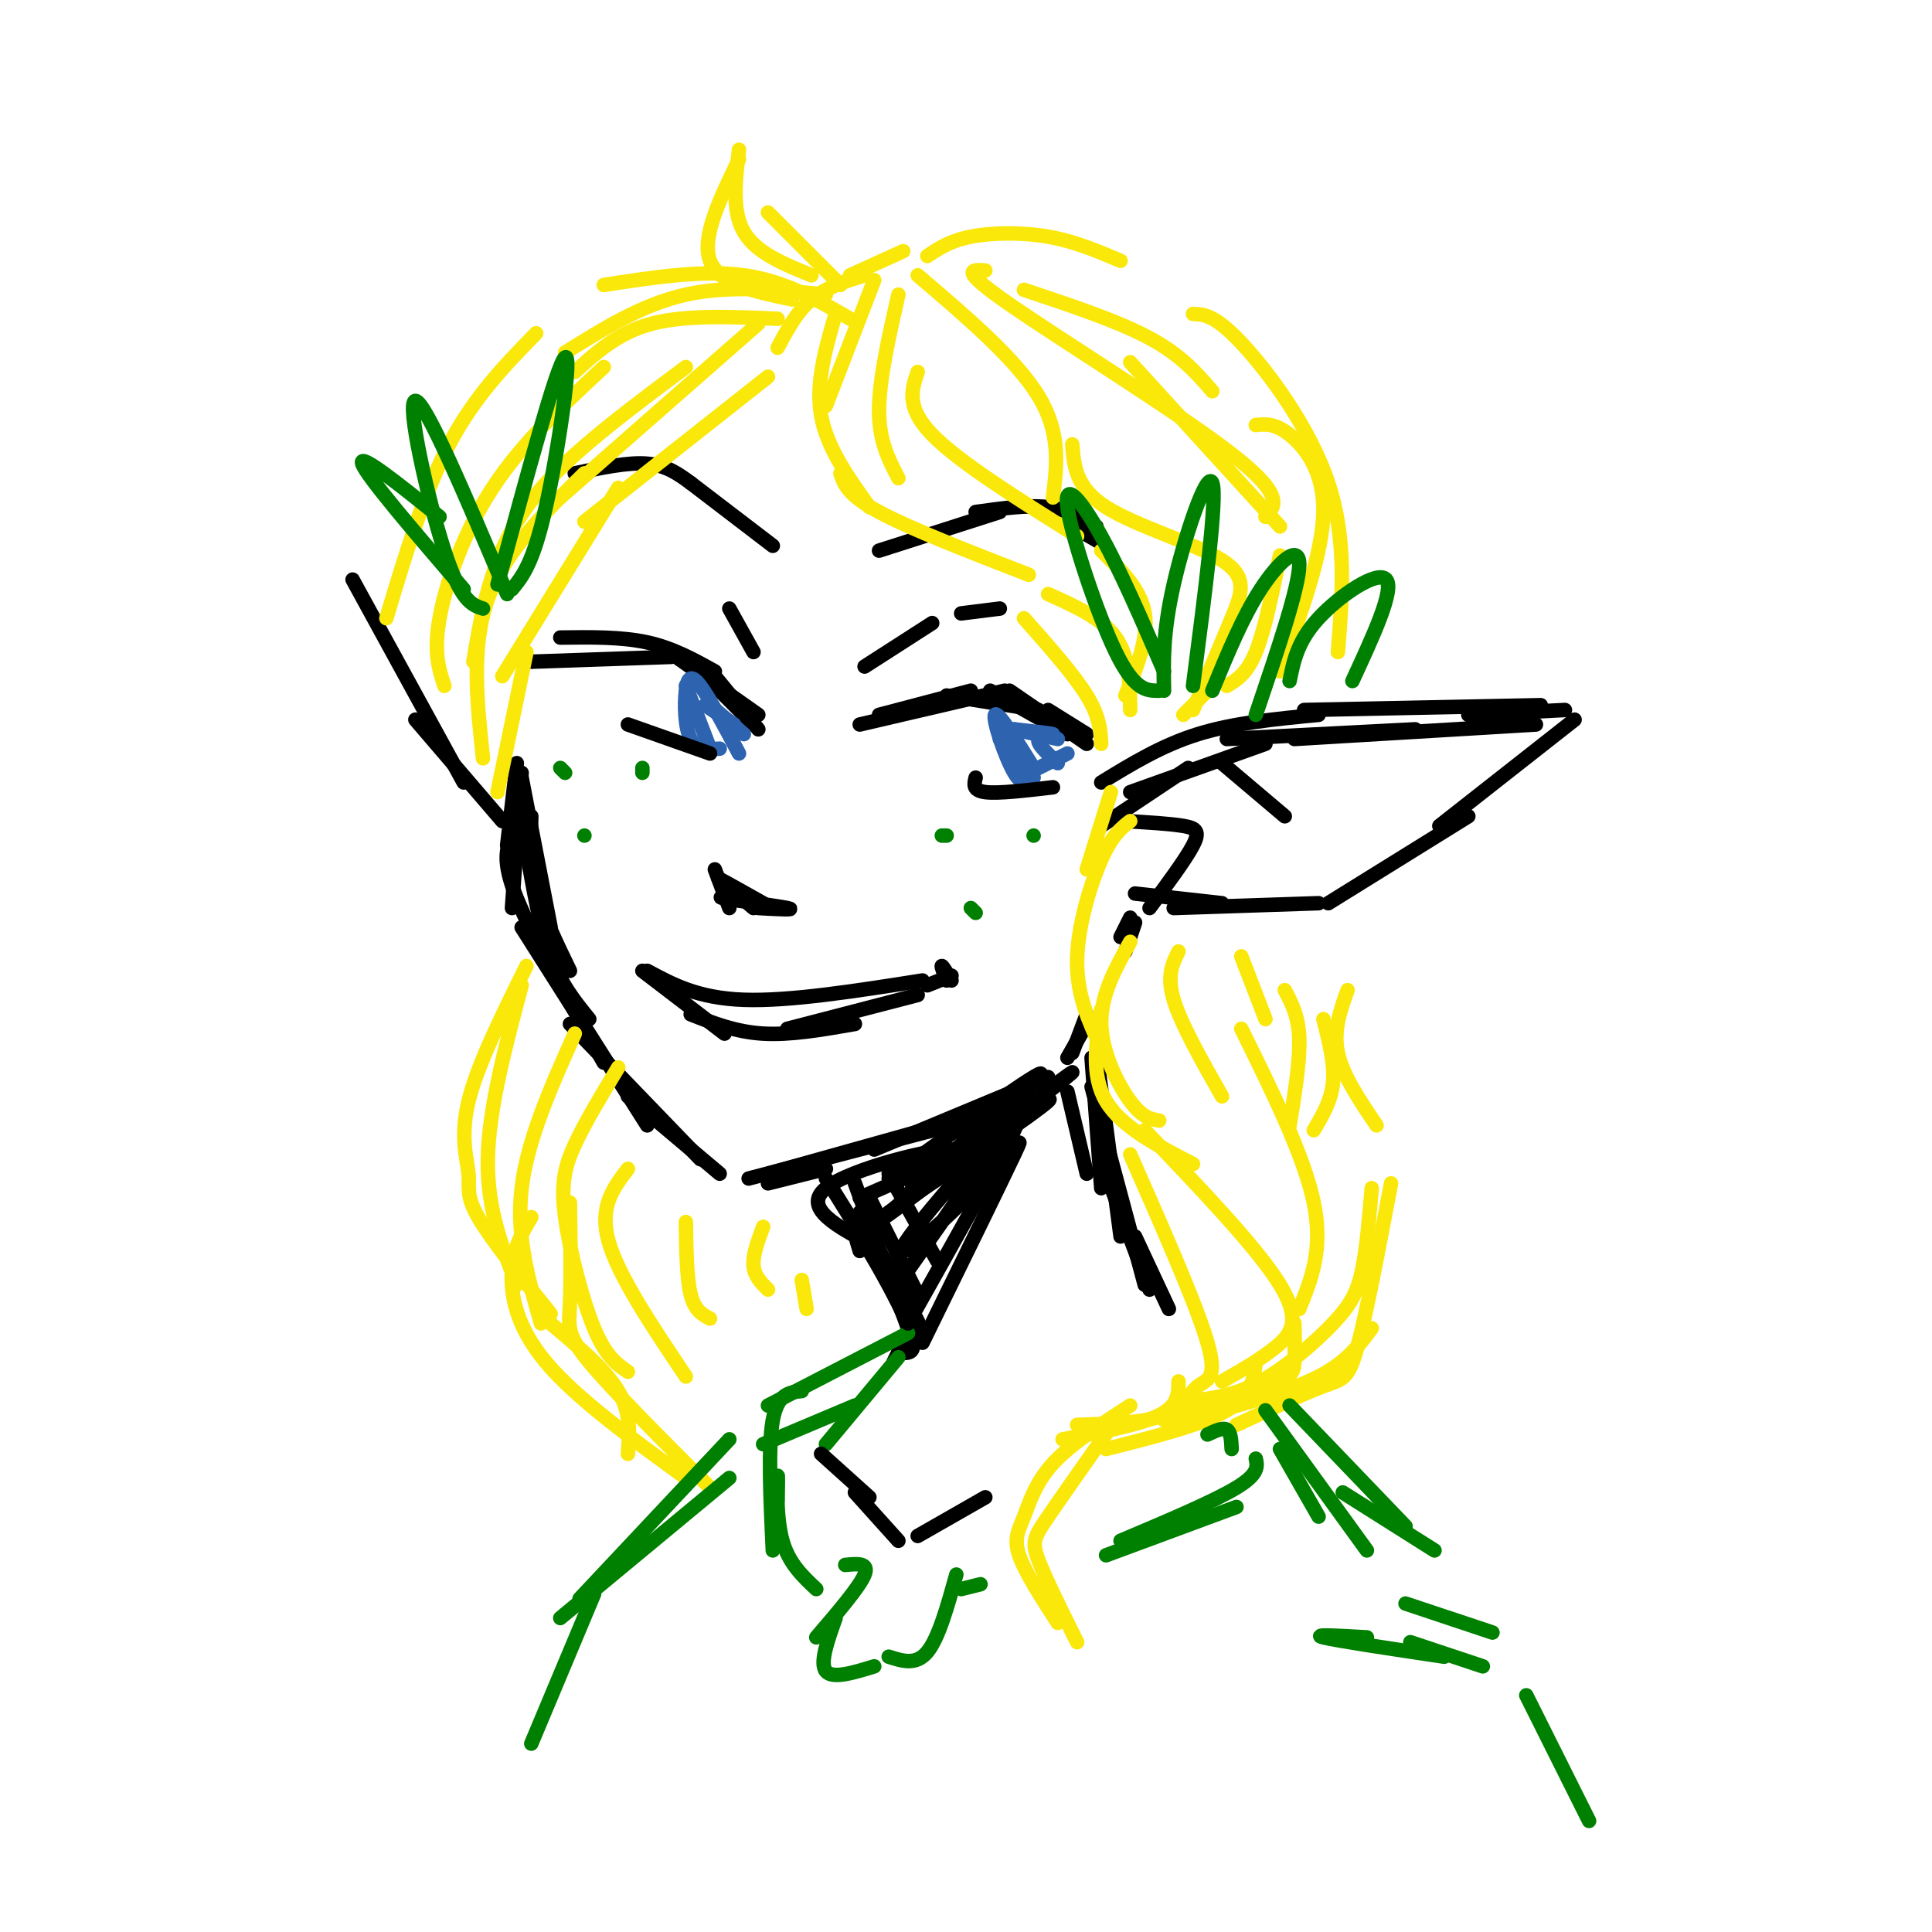 <svg viewBox='0 0 400 400' version='1.1' xmlns='http://www.w3.org/2000/svg' xmlns:xlink='http://www.w3.org/1999/xlink'><g fill='none' stroke='rgb(0,0,0)' stroke-width='3' stroke-linecap='round' stroke-linejoin='round'><path d='M110,137c0.000,0.000 29.000,-1.000 29,-1'/><path d='M116,132c6.333,-0.083 12.667,-0.167 18,1c5.333,1.167 9.667,3.583 14,6'/><path d='M140,136c0.000,0.000 17.000,12.000 17,12'/><path d='M145,139c0.000,0.000 11.000,11.000 11,11'/><path d='M148,140c0.000,0.000 9.000,11.000 9,11'/><path d='M182,148c0.000,0.000 19.000,-5.000 19,-5'/><path d='M178,150c0.000,0.000 30.000,-7.000 30,-7'/><path d='M196,144c0.000,0.000 19.000,3.000 19,3'/><path d='M205,143c0.000,0.000 16.000,9.000 16,9'/><path d='M209,143c0.000,0.000 16.000,11.000 16,11'/><path d='M217,147c0.000,0.000 8.000,5.000 8,5'/></g>
<g fill='none' stroke='rgb(45,99,175)' stroke-width='3' stroke-linecap='round' stroke-linejoin='round'><path d='M142,142c0.000,0.000 5.000,13.000 5,13'/><path d='M149,155c-2.381,0.173 -4.762,0.345 -6,-2c-1.238,-2.345 -1.333,-7.208 -1,-10c0.333,-2.792 1.095,-3.512 3,-1c1.905,2.512 4.952,8.256 8,14'/><path d='M146,146c0.000,0.000 6.000,4.000 6,4'/><path d='M147,146c0.000,0.000 7.000,6.000 7,6'/><path d='M207,153c0.000,0.000 7.000,8.000 7,8'/><path d='M214,160c-1.067,1.578 -2.133,3.156 -4,0c-1.867,-3.156 -4.533,-11.044 -4,-12c0.533,-0.956 4.267,5.022 8,11'/><path d='M210,151c0.000,0.000 9.000,2.000 9,2'/><path d='M210,151c3.800,0.422 7.600,0.844 8,1c0.400,0.156 -2.600,0.044 -3,1c-0.400,0.956 1.800,2.978 4,5'/><path d='M215,159c0.000,0.000 6.000,-3.000 6,-3'/></g>
<g fill='none' stroke='rgb(0,0,0)' stroke-width='3' stroke-linecap='round' stroke-linejoin='round'><path d='M130,150c0.000,0.000 17.000,6.000 17,6'/><path d='M202,161c-0.333,1.333 -0.667,2.667 2,3c2.667,0.333 8.333,-0.333 14,-1'/><path d='M179,138c0.000,0.000 14.000,-9.000 14,-9'/><path d='M199,127c0.000,0.000 8.000,-1.000 8,-1'/><path d='M156,135c0.000,0.000 -5.000,-9.000 -5,-9'/><path d='M107,158c0.000,0.000 -2.000,17.000 -2,17'/><path d='M108,160c0.000,0.000 -2.000,28.000 -2,28'/><path d='M106,173c-1.083,2.583 -2.167,5.167 1,13c3.167,7.833 10.583,20.917 18,34'/><path d='M108,192c0.000,0.000 26.000,41.000 26,41'/><path d='M118,212c0.000,0.000 27.000,28.000 27,28'/><path d='M130,227c0.000,0.000 19.000,16.000 19,16'/><path d='M159,245c0.000,0.000 12.000,-3.000 12,-3'/><path d='M155,244c0.000,0.000 42.000,-11.000 42,-11'/><path d='M159,243c0.000,0.000 50.000,-14.000 50,-14'/><path d='M181,238c0.000,0.000 36.000,-15.000 36,-15'/><path d='M222,218c0.000,0.000 3.000,-8.000 3,-8'/><path d='M221,219c0.000,0.000 4.000,-7.000 4,-7'/><path d='M148,180c0.000,0.000 3.000,8.000 3,8'/><path d='M149,182c0.000,0.000 7.000,6.000 7,6'/><path d='M157,188c4.089,0.222 8.178,0.444 6,0c-2.178,-0.444 -10.622,-1.556 -13,-2c-2.378,-0.444 1.311,-0.222 5,0'/><path d='M158,187c-4.000,-2.250 -8.000,-4.500 -9,-5c-1.000,-0.500 1.000,0.750 3,2'/><path d='M133,201c0.000,0.000 17.000,13.000 17,13'/><path d='M143,210c4.667,1.833 9.333,3.667 15,4c5.667,0.333 12.333,-0.833 19,-2'/><path d='M163,213c0.000,0.000 27.000,-7.000 27,-7'/><path d='M134,201c5.250,2.833 10.500,5.667 20,6c9.500,0.333 23.250,-1.833 37,-4'/><path d='M192,204c0.000,0.000 5.000,-2.000 5,-2'/><path d='M196,203c-0.583,-1.500 -1.167,-3.000 -1,-3c0.167,0.000 1.083,1.500 2,3'/><path d='M182,114c0.000,0.000 25.000,-8.000 25,-8'/><path d='M202,106c5.417,-0.750 10.833,-1.500 15,-1c4.167,0.500 7.083,2.250 10,4'/><path d='M222,109c0.000,0.000 7.000,4.000 7,4'/><path d='M160,113c0.000,0.000 -17.000,-13.000 -17,-13'/><path d='M143,100c-2.500,-1.833 -5.000,-3.667 -9,-4c-4.000,-0.333 -9.500,0.833 -15,2'/><path d='M228,171c0.000,0.000 18.000,-12.000 18,-12'/><path d='M234,164c0.000,0.000 28.000,-10.000 28,-10'/><path d='M254,153c0.000,0.000 39.000,-2.000 39,-2'/><path d='M268,153c0.000,0.000 50.000,-3.000 50,-3'/><path d='M228,162c6.250,-3.833 12.500,-7.667 20,-10c7.500,-2.333 16.250,-3.167 25,-4'/><path d='M270,147c0.000,0.000 49.000,-1.000 49,-1'/><path d='M304,148c0.000,0.000 20.000,-1.000 20,-1'/><path d='M326,149c0.000,0.000 -28.000,22.000 -28,22'/><path d='M304,169c0.000,0.000 -29.000,18.000 -29,18'/><path d='M273,187c0.000,0.000 -30.000,1.000 -30,1'/><path d='M253,187c0.000,0.000 -18.000,-2.000 -18,-2'/><path d='M253,158c0.000,0.000 13.000,11.000 13,11'/><path d='M233,170c4.644,0.267 9.289,0.533 12,1c2.711,0.467 3.489,1.133 2,4c-1.489,2.867 -5.244,7.933 -9,13'/><path d='M234,190c0.000,0.000 -2.000,4.000 -2,4'/><path d='M235,191c0.000,0.000 -2.000,6.000 -2,6'/><path d='M104,170c0.000,0.000 -18.000,-21.000 -18,-21'/><path d='M96,162c0.000,0.000 -23.000,-42.000 -23,-42'/><path d='M221,226c0.000,0.000 4.000,17.000 4,17'/><path d='M226,219c0.000,0.000 2.000,27.000 2,27'/><path d='M227,218c0.000,0.000 5.000,38.000 5,38'/><path d='M226,225c0.000,0.000 11.000,41.000 11,41'/><path d='M184,244c17.357,-12.451 34.715,-24.903 31,-21c-3.715,3.903 -28.501,24.159 -26,23c2.501,-1.159 32.289,-23.735 33,-24c0.711,-0.265 -27.654,21.781 -36,28c-8.346,6.219 3.327,-3.391 15,-13'/><path d='M201,237c7.356,-5.044 18.244,-11.156 16,-9c-2.244,2.156 -17.622,12.578 -33,23'/><path d='M184,243c0.000,0.000 10.000,18.000 10,18'/><path d='M180,248c0.000,0.000 10.000,20.000 10,20'/><path d='M178,248c11.133,-4.844 22.267,-9.689 19,-10c-3.267,-0.311 -20.933,3.911 -26,8c-5.067,4.089 2.467,8.044 10,12'/><path d='M181,258c2.667,4.000 4.333,8.000 6,12'/><path d='M178,251c0.000,0.000 12.000,24.000 12,24'/><path d='M181,257c5.333,9.583 10.667,19.167 9,17c-1.667,-2.167 -10.333,-16.083 -19,-30'/><path d='M177,245c0.000,0.000 11.000,30.000 11,30'/><path d='M178,259c-0.798,-2.589 -1.595,-5.179 0,-3c1.595,2.179 5.583,9.125 8,14c2.417,4.875 3.262,7.679 3,9c-0.262,1.321 -1.631,1.161 -3,1'/><path d='M189,274c0.000,0.000 -4.000,8.000 -4,8'/><path d='M229,243c0.000,0.000 9.000,24.000 9,24'/><path d='M235,256c0.000,0.000 7.000,15.000 7,15'/></g>
<g fill='none' stroke='rgb(250,232,11)' stroke-width='3' stroke-linecap='round' stroke-linejoin='round'><path d='M161,72c2.000,-3.750 4.000,-7.500 7,-10c3.000,-2.500 7.000,-3.750 11,-5'/><path d='M181,58c0.000,0.000 -10.000,26.000 -10,26'/><path d='M173,65c-2.083,7.167 -4.167,14.333 -3,21c1.167,6.667 5.583,12.833 10,19'/><path d='M174,98c0.750,2.250 1.500,4.500 8,8c6.500,3.500 18.750,8.250 31,13'/><path d='M217,123c5.583,2.500 11.167,5.000 14,9c2.833,4.000 2.917,9.500 3,15'/><path d='M186,61c-2.000,8.833 -4.000,17.667 -4,24c0.000,6.333 2.000,10.167 4,14'/><path d='M190,77c-1.250,3.667 -2.500,7.333 3,13c5.500,5.667 17.750,13.333 30,21'/><path d='M228,114c4.083,4.000 8.167,8.000 9,13c0.833,5.000 -1.583,11.000 -4,17'/><path d='M212,128c5.167,5.833 10.333,11.667 13,16c2.667,4.333 2.833,7.167 3,10'/><path d='M230,164c0.000,0.000 -5.000,16.000 -5,16'/><path d='M234,170c-1.867,1.444 -3.733,2.889 -6,8c-2.267,5.111 -4.933,13.889 -5,21c-0.067,7.111 2.467,12.556 5,18'/><path d='M228,209c-1.083,6.833 -2.167,13.667 1,19c3.167,5.333 10.583,9.167 18,13'/><path d='M234,195c-3.067,5.489 -6.133,10.978 -6,17c0.133,6.022 3.467,12.578 6,16c2.533,3.422 4.267,3.711 6,4'/><path d='M237,234c11.689,12.222 23.378,24.444 28,32c4.622,7.556 2.178,10.444 -1,13c-3.178,2.556 -7.089,4.778 -11,7'/><path d='M260,282c-0.417,3.500 -0.833,7.000 -6,10c-5.167,3.000 -15.083,5.500 -25,8'/><path d='M234,239c6.887,15.631 13.774,31.262 16,39c2.226,7.738 -0.208,7.583 -2,9c-1.792,1.417 -2.940,4.405 -7,6c-4.060,1.595 -11.030,1.798 -18,2'/><path d='M244,286c0.000,2.500 0.000,5.000 -4,7c-4.000,2.000 -12.000,3.500 -20,5'/><path d='M119,214c-4.917,11.000 -9.833,22.000 -11,32c-1.167,10.000 1.417,19.000 4,28'/><path d='M110,252c-1.822,3.067 -3.644,6.133 -4,11c-0.356,4.867 0.756,11.533 7,19c6.244,7.467 17.622,15.733 29,24'/><path d='M147,308c-10.111,-10.111 -20.222,-20.222 -25,-26c-4.778,-5.778 -4.222,-7.222 -4,-12c0.222,-4.778 0.111,-12.889 0,-21'/><path d='M128,221c-3.440,5.696 -6.881,11.393 -9,16c-2.119,4.607 -2.917,8.125 -2,15c0.917,6.875 3.548,17.107 6,23c2.452,5.893 4.726,7.446 7,9'/><path d='M130,242c-3.000,3.917 -6.000,7.833 -4,15c2.000,7.167 9.000,17.583 16,28'/><path d='M142,253c0.083,5.833 0.167,11.667 1,15c0.833,3.333 2.417,4.167 4,5'/><path d='M158,254c-1.083,2.917 -2.167,5.833 -2,8c0.167,2.167 1.583,3.583 3,5'/><path d='M166,265c0.000,0.000 1.000,6.000 1,6'/><path d='M244,197c-1.250,2.500 -2.500,5.000 -1,10c1.500,5.000 5.750,12.500 10,20'/><path d='M257,213c6.500,13.167 13.000,26.333 15,36c2.000,9.667 -0.500,15.833 -3,22'/><path d='M268,274c0.067,2.978 0.133,5.956 0,8c-0.133,2.044 -0.467,3.156 -5,5c-4.533,1.844 -13.267,4.422 -22,7'/><path d='M257,198c0.000,0.000 5.000,13.000 5,13'/><path d='M266,205c1.417,2.667 2.833,5.333 3,10c0.167,4.667 -0.917,11.333 -2,18'/><path d='M274,211c1.167,4.583 2.333,9.167 2,13c-0.333,3.833 -2.167,6.917 -4,10'/><path d='M190,57c10.167,8.667 20.333,17.333 25,25c4.667,7.667 3.833,14.333 3,21'/><path d='M222,92c0.351,4.494 0.702,8.988 7,13c6.298,4.012 18.542,7.542 24,11c5.458,3.458 4.131,6.845 2,12c-2.131,5.155 -5.065,12.077 -8,19'/><path d='M251,142c0.000,0.000 -6.000,6.000 -6,6'/><path d='M204,56c-2.844,-0.200 -5.689,-0.400 5,7c10.689,7.400 34.911,22.400 46,31c11.089,8.600 9.044,10.800 7,13'/><path d='M265,115c-1.583,7.750 -3.167,15.500 -5,20c-1.833,4.500 -3.917,5.750 -6,7'/><path d='M159,78c0.000,0.000 -38.000,30.000 -38,30'/><path d='M128,101c0.000,0.000 -24.000,39.000 -24,39'/><path d='M109,135c0.000,0.000 -6.000,29.000 -6,29'/><path d='M100,157c-1.250,-11.583 -2.500,-23.167 1,-33c3.500,-9.833 11.750,-17.917 20,-26'/><path d='M157,67c0.000,0.000 -41.000,36.000 -41,36'/><path d='M142,76c-10.578,7.889 -21.156,15.778 -28,23c-6.844,7.222 -9.956,13.778 -12,20c-2.044,6.222 -3.022,12.111 -4,18'/><path d='M125,76c-8.467,7.867 -16.933,15.733 -23,25c-6.067,9.267 -9.733,19.933 -11,27c-1.267,7.067 -0.133,10.533 1,14'/><path d='M119,77c4.500,-4.083 9.000,-8.167 16,-10c7.000,-1.833 16.500,-1.417 26,-1'/><path d='M212,60c9.750,3.250 19.500,6.500 26,10c6.500,3.500 9.750,7.250 13,11'/><path d='M260,88c1.978,-0.200 3.956,-0.400 7,2c3.044,2.400 7.156,7.400 7,16c-0.156,8.600 -4.578,20.800 -9,33'/><path d='M265,109c0.000,0.000 -31.000,-34.000 -31,-34'/><path d='M176,66c-6.750,-3.917 -13.500,-7.833 -22,-9c-8.500,-1.167 -18.750,0.417 -29,2'/><path d='M111,69c-6.417,6.583 -12.833,13.167 -18,23c-5.167,9.833 -9.083,22.917 -13,36'/><path d='M117,73c8.000,-5.000 16.000,-10.000 25,-12c9.000,-2.000 19.000,-1.000 29,0'/><path d='M176,57c0.000,0.000 11.000,-5.000 11,-5'/><path d='M192,53c2.356,-1.578 4.711,-3.156 9,-4c4.289,-0.844 10.511,-0.956 16,0c5.489,0.956 10.244,2.978 15,5'/><path d='M247,65c2.267,0.089 4.533,0.178 10,6c5.467,5.822 14.133,17.378 18,29c3.867,11.622 2.933,23.311 2,35'/><path d='M174,59c0.000,0.000 -15.000,-15.000 -15,-15'/><path d='M168,57c-5.750,-2.333 -11.500,-4.667 -14,-9c-2.500,-4.333 -1.750,-10.667 -1,-17'/><path d='M153,33c-3.917,8.083 -7.833,16.167 -6,21c1.833,4.833 9.417,6.417 17,8'/><path d='M108,204c-3.417,12.833 -6.833,25.667 -7,36c-0.167,10.333 2.917,18.167 6,26'/><path d='M109,200c-5.101,10.286 -10.202,20.571 -12,28c-1.798,7.429 -0.292,12.000 0,15c0.292,3.000 -0.631,4.429 2,9c2.631,4.571 8.815,12.286 15,20'/><path d='M114,274c5.667,4.750 11.333,9.500 14,14c2.667,4.500 2.333,8.750 2,13'/><path d='M279,205c-1.500,4.167 -3.000,8.333 -2,13c1.000,4.667 4.500,9.833 8,15'/><path d='M288,245c-2.578,13.644 -5.156,27.289 -7,34c-1.844,6.711 -2.956,6.489 -7,8c-4.044,1.511 -11.022,4.756 -18,8'/><path d='M249,293c9.083,-2.500 18.167,-5.000 24,-8c5.833,-3.000 8.417,-6.500 11,-10'/><path d='M284,246c-0.530,6.274 -1.060,12.548 -2,17c-0.940,4.452 -2.292,7.083 -6,11c-3.708,3.917 -9.774,9.119 -15,12c-5.226,2.881 -9.613,3.440 -14,4'/><path d='M231,294c-5.511,7.822 -11.022,15.644 -14,20c-2.978,4.356 -3.422,5.244 -2,9c1.422,3.756 4.711,10.378 8,17'/><path d='M219,336c-3.411,-5.268 -6.821,-10.536 -8,-14c-1.179,-3.464 -0.125,-5.125 1,-8c1.125,-2.875 2.321,-6.964 6,-11c3.679,-4.036 9.839,-8.018 16,-12'/></g>
<g fill='none' stroke='rgb(0,128,0)' stroke-width='3' stroke-linecap='round' stroke-linejoin='round'><path d='M186,281c0.000,0.000 -15.000,18.000 -15,18'/><path d='M177,291c0.000,0.000 -19.000,8.000 -19,8'/><path d='M188,276c0.000,0.000 -29.000,15.000 -29,15'/><path d='M166,288c-2.500,0.250 -5.000,0.500 -6,6c-1.000,5.500 -0.500,16.250 0,27'/><path d='M161,311c0.044,-3.333 0.089,-6.667 0,-5c-0.089,1.667 -0.311,8.333 1,13c1.311,4.667 4.156,7.333 7,10'/><path d='M175,324c2.500,-0.250 5.000,-0.500 4,2c-1.000,2.500 -5.500,7.750 -10,13'/><path d='M173,335c-1.667,4.667 -3.333,9.333 -2,11c1.333,1.667 5.667,0.333 10,-1'/><path d='M184,343c2.833,0.917 5.667,1.833 8,-1c2.333,-2.833 4.167,-9.417 6,-16'/><path d='M199,329c0.000,0.000 4.000,-1.000 4,-1'/><path d='M229,322c0.000,0.000 27.000,-10.000 27,-10'/><path d='M232,319c9.667,-4.083 19.333,-8.167 24,-11c4.667,-2.833 4.333,-4.417 4,-6'/><path d='M255,300c-0.083,-1.750 -0.167,-3.500 -1,-4c-0.833,-0.500 -2.417,0.250 -4,1'/></g>
<g fill='none' stroke='rgb(0,0,0)' stroke-width='3' stroke-linecap='round' stroke-linejoin='round'><path d='M205,239c-0.542,2.429 -1.083,4.857 -6,10c-4.917,5.143 -14.208,13.000 -12,9c2.208,-4.000 15.917,-19.857 18,-21c2.083,-1.143 -7.458,12.429 -17,26'/><path d='M202,244c5.167,-7.500 10.333,-15.000 8,-10c-2.333,5.000 -12.167,22.500 -22,40'/><path d='M207,244c2.833,-5.333 5.667,-10.667 3,-5c-2.667,5.667 -10.833,22.333 -19,39'/><path d='M177,309c0.000,0.000 9.000,10.000 9,10'/><path d='M190,318c0.000,0.000 14.000,-8.000 14,-8'/><path d='M180,310c0.000,0.000 -10.000,-9.000 -10,-9'/></g>
<g fill='none' stroke='rgb(0,128,0)' stroke-width='3' stroke-linecap='round' stroke-linejoin='round'><path d='M265,300c0.000,0.000 8.000,14.000 8,14'/><path d='M262,292c0.000,0.000 21.000,29.000 21,29'/><path d='M267,291c0.000,0.000 24.000,25.000 24,25'/><path d='M278,309c0.000,0.000 19.000,12.000 19,12'/><path d='M291,332c0.000,0.000 18.000,6.000 18,6'/><path d='M283,339c-5.833,-0.333 -11.667,-0.667 -9,0c2.667,0.667 13.833,2.333 25,4'/><path d='M292,340c0.000,0.000 15.000,5.000 15,5'/><path d='M316,351c0.000,0.000 13.000,26.000 13,26'/><path d='M151,298c0.000,0.000 -31.000,33.000 -31,33'/><path d='M151,306c0.000,0.000 -35.000,29.000 -35,29'/><path d='M123,330c0.000,0.000 -13.000,31.000 -13,31'/><path d='M240,143c-2.542,0.024 -5.083,0.048 -9,-8c-3.917,-8.048 -9.208,-24.167 -10,-30c-0.792,-5.833 2.917,-1.381 7,6c4.083,7.381 8.542,17.690 13,28'/><path d='M241,143c-0.133,-6.022 -0.267,-12.044 2,-22c2.267,-9.956 6.933,-23.844 8,-21c1.067,2.844 -1.467,22.422 -4,42'/><path d='M251,143c3.133,-7.622 6.267,-15.244 10,-21c3.733,-5.756 8.067,-9.644 8,-5c-0.067,4.644 -4.533,17.822 -9,31'/><path d='M100,126c-2.289,-0.733 -4.578,-1.467 -8,-12c-3.422,-10.533 -7.978,-30.867 -6,-31c1.978,-0.133 10.489,19.933 19,40'/><path d='M103,121c6.200,-22.911 12.400,-45.822 14,-47c1.600,-1.178 -1.400,19.378 -4,31c-2.600,11.622 -4.800,14.311 -7,17'/><path d='M96,122c-10.083,-11.750 -20.167,-23.500 -21,-26c-0.833,-2.500 7.583,4.250 16,11'/><path d='M267,141c0.822,-4.133 1.644,-8.267 6,-13c4.356,-4.733 12.244,-10.067 14,-8c1.756,2.067 -2.622,11.533 -7,21'/><path d='M116,159c0.000,0.000 1.000,1.000 1,1'/><path d='M133,159c0.000,0.000 0.000,1.000 0,1'/><path d='M121,173c0.000,0.000 0.000,0.000 0,0'/><path d='M195,173c0.000,0.000 1.000,0.000 1,0'/><path d='M214,173c0.000,0.000 0.000,0.000 0,0'/><path d='M201,188c0.000,0.000 1.000,1.000 1,1'/></g>
<g fill='none' stroke='rgb(0,0,0)' stroke-width='3' stroke-linecap='round' stroke-linejoin='round'><path d='M108,161c0.000,0.000 6.000,31.000 6,31'/><path d='M110,169c-0.167,4.833 -0.333,9.667 1,15c1.333,5.333 4.167,11.167 7,17'/><path d='M109,176c1.417,8.083 2.833,16.167 5,22c2.167,5.833 5.083,9.417 8,13'/></g>
</svg>